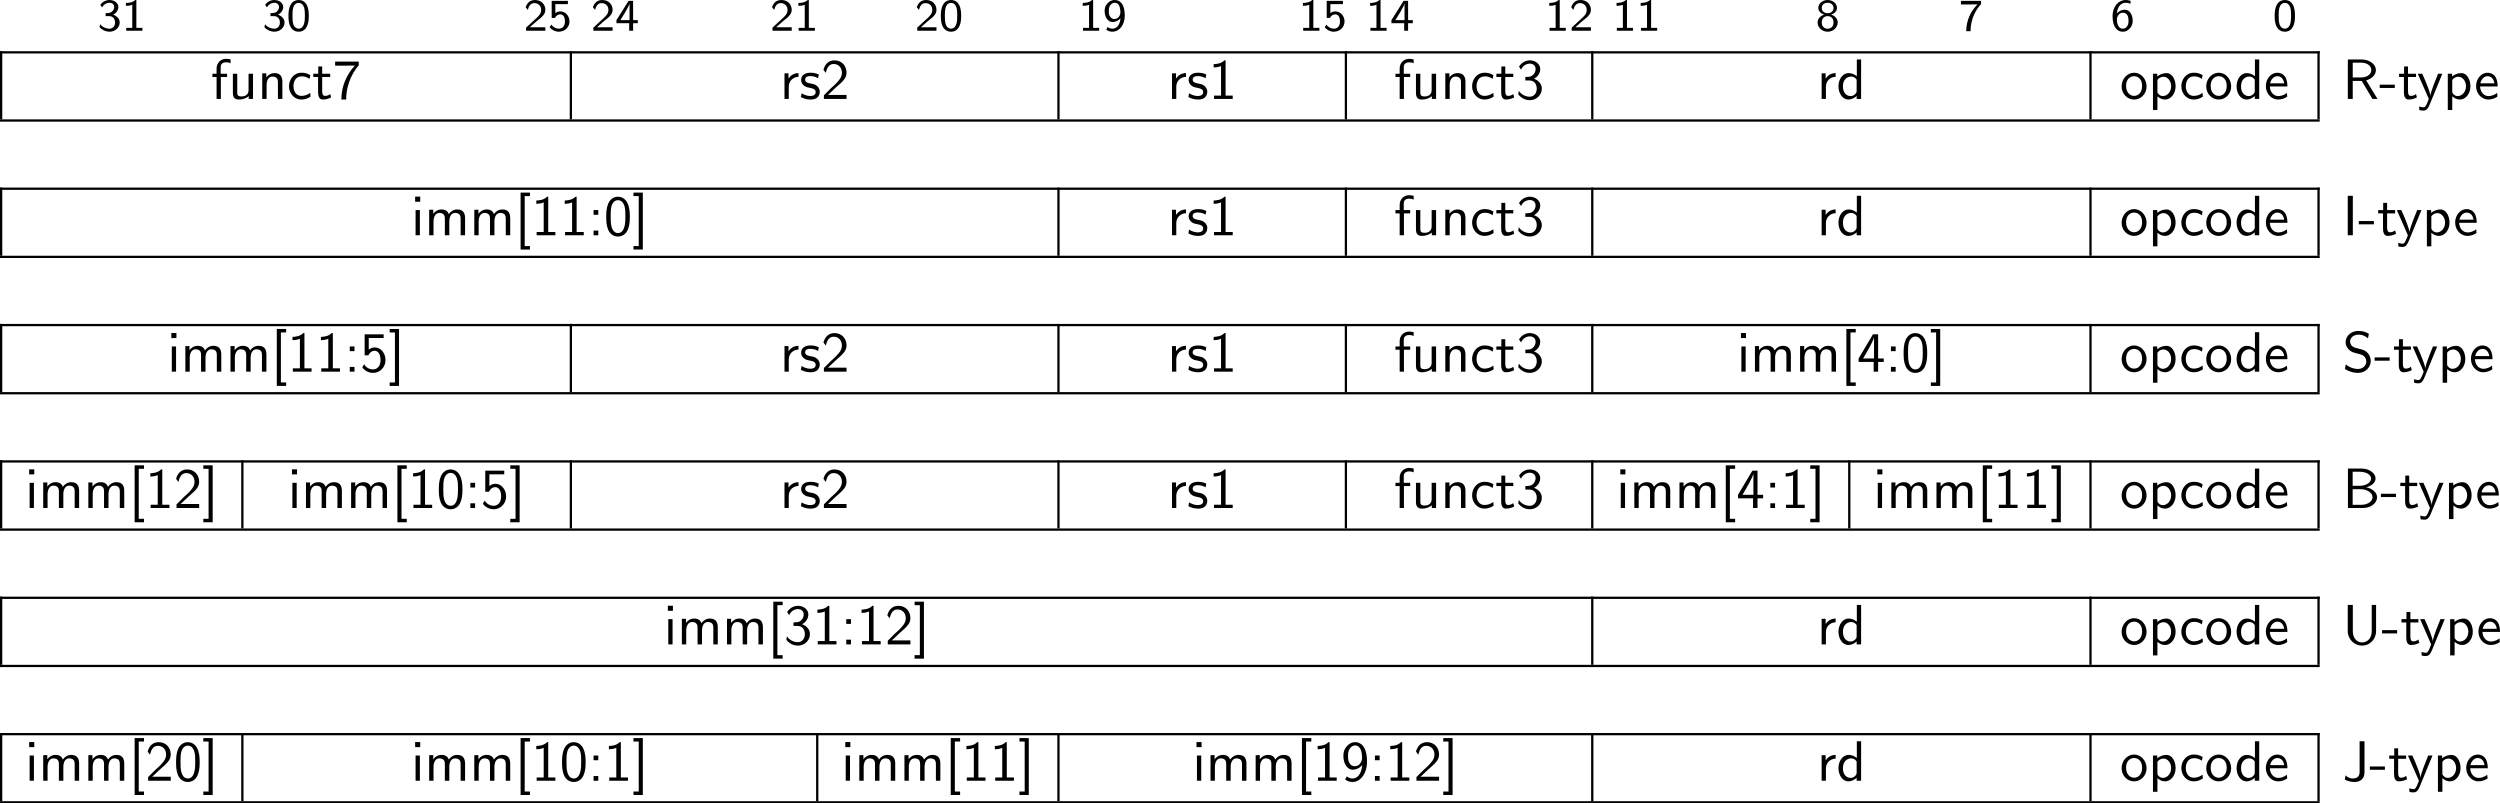 <?xml version="1.0" encoding="UTF-8" standalone="no"?>
<svg
   width="438.359pt"
   height="140.881pt"
   viewBox="0 0 438.359 140.881"
   version="1.2"
   id="svg915"
   sodipodi:docname="rv32_02_tmp.svg"
   xmlns:inkscape="http://www.inkscape.org/namespaces/inkscape"
   xmlns:sodipodi="http://sodipodi.sourceforge.net/DTD/sodipodi-0.dtd"
   xmlns:xlink="http://www.w3.org/1999/xlink"
   xmlns="http://www.w3.org/2000/svg"
   xmlns:svg="http://www.w3.org/2000/svg">
  <sodipodi:namedview
     id="namedview917"
     pagecolor="#ffffff"
     bordercolor="#000000"
     borderopacity="0.25"
     inkscape:showpageshadow="2"
     inkscape:pageopacity="0.0"
     inkscape:pagecheckerboard="0"
     inkscape:deskcolor="#d1d1d1"
     inkscape:document-units="pt" />
  <defs
     id="defs136">
    <g
       id="g134">
      <symbol
         overflow="visible"
         id="glyph0-0">
        <path
           style="stroke:none"
           d=""
           id="path2" />
      </symbol>
      <symbol
         overflow="visible"
         id="glyph0-1">
        <path
           style="stroke:none"
           d="m 0.797,-4.094 c 0.328,-0.625 0.906,-0.812 1.281,-0.812 0.469,0 0.828,0.281 0.828,0.734 0,0.422 -0.297,0.938 -0.891,1.047 -0.047,0 -0.078,0 -0.609,0.047 V -2.562 h 0.625 c 0.75,0 1.031,0.609 1.031,1.109 0,0.609 -0.375,1.094 -1,1.094 -0.562,0 -1.203,-0.266 -1.609,-0.781 L 0.344,-0.625 c 0.469,0.516 1.109,0.797 1.734,0.797 1.047,0 1.797,-0.781 1.797,-1.625 0,-0.656 -0.531,-1.172 -1.156,-1.359 0.609,-0.312 0.922,-0.844 0.922,-1.359 0,-0.688 -0.703,-1.219 -1.547,-1.219 -0.703,0 -1.281,0.359 -1.625,0.844 z m 0,0"
           id="path5" />
      </symbol>
      <symbol
         overflow="visible"
         id="glyph0-2">
        <path
           style="stroke:none"
           d="M 2.562,-5.391 H 2.375 c -0.516,0.469 -1.156,0.5 -1.641,0.516 v 0.516 C 1.047,-4.375 1.438,-4.391 1.844,-4.547 V -0.5 H 0.781 V 0 H 3.625 V -0.5 H 2.562 Z m 0,0"
           id="path8" />
      </symbol>
      <symbol
         overflow="visible"
         id="glyph0-3">
        <path
           style="stroke:none"
           d="m 3.891,-2.594 c 0,-0.375 0,-1.312 -0.375,-1.969 C 3.109,-5.281 2.5,-5.391 2.109,-5.391 c -0.359,0 -0.984,0.109 -1.375,0.797 -0.391,0.641 -0.406,1.5 -0.406,2 0,0.594 0.031,1.312 0.375,1.922 0.344,0.641 0.938,0.844 1.406,0.844 0.797,0 1.234,-0.469 1.469,-0.969 0.281,-0.562 0.312,-1.297 0.312,-1.797 z m -1.781,2.234 c -0.328,0 -0.719,-0.188 -0.922,-0.766 -0.156,-0.484 -0.156,-0.984 -0.156,-1.562 0,-0.734 0,-2.188 1.078,-2.188 1.094,0 1.094,1.453 1.094,2.188 0,0.516 0,1.125 -0.203,1.625 -0.219,0.578 -0.625,0.703 -0.891,0.703 z m 0,0"
           id="path11" />
      </symbol>
      <symbol
         overflow="visible"
         id="glyph0-4">
        <path
           style="stroke:none"
           d="m 2.25,-0.609 c -0.094,0 -0.188,0 -0.281,0 H 1.062 l 1.234,-1.094 C 2.438,-1.828 2.828,-2.125 2.984,-2.25 c 0.344,-0.312 0.812,-0.734 0.812,-1.422 0,-0.906 -0.672,-1.719 -1.812,-1.719 -0.844,0 -1.359,0.453 -1.641,1.266 l 0.375,0.469 c 0.188,-0.672 0.469,-1.188 1.156,-1.188 0.672,0 1.188,0.469 1.188,1.188 0,0.656 -0.391,1.031 -0.875,1.484 -0.156,0.156 -0.578,0.516 -0.75,0.688 C 1.203,-1.281 0.656,-0.75 0.422,-0.547 V 0 h 3.375 v -0.609 z m 0,0"
           id="path14" />
      </symbol>
      <symbol
         overflow="visible"
         id="glyph0-5">
        <path
           style="stroke:none"
           d="m 1.312,-4.672 h 2.203 v -0.562 H 0.672 V -2.25 H 1.25 C 1.438,-2.672 1.812,-2.875 2.172,-2.875 2.5,-2.875 3,-2.641 3,-1.641 c 0,1.047 -0.672,1.281 -1.078,1.281 -0.516,0 -1.031,-0.281 -1.297,-0.734 l -0.312,0.484 c 0.391,0.484 0.984,0.781 1.609,0.781 1.062,0 1.875,-0.812 1.875,-1.797 0,-0.984 -0.734,-1.766 -1.609,-1.766 -0.344,0 -0.641,0.109 -0.875,0.312 z m 0,0"
           id="path17" />
      </symbol>
      <symbol
         overflow="visible"
         id="glyph0-6">
        <path
           style="stroke:none"
           d="m 3.156,-1.328 h 0.828 v -0.531 H 3.156 v -3.375 H 2.359 l -2.125,3.375 v 0.531 H 2.469 V 0 h 0.688 z m -2.234,-0.531 c 0.234,-0.375 1.609,-2.5 1.609,-2.984 v 2.984 z m 0,0"
           id="path20" />
      </symbol>
      <symbol
         overflow="visible"
         id="glyph0-7">
        <path
           style="stroke:none"
           d="m 0.609,-0.203 c 0.391,0.297 0.75,0.375 1.125,0.375 1.125,0 2.141,-1.125 2.141,-2.844 0,-2.172 -0.969,-2.719 -1.734,-2.719 -0.703,0 -1.031,0.328 -1.266,0.562 -0.516,0.516 -0.531,1.062 -0.531,1.375 0,1.031 0.562,1.922 1.344,1.922 0.906,0 1.391,-0.609 1.438,-0.656 -0.109,1.266 -0.734,1.828 -1.391,1.828 -0.406,0 -0.672,-0.156 -0.844,-0.297 z m 2.484,-3.25 c 0.016,0.047 0.016,0.125 0.016,0.172 0,0.594 -0.359,1.219 -1.047,1.219 -0.312,0 -0.547,-0.094 -0.75,-0.422 -0.219,-0.297 -0.234,-0.609 -0.234,-0.969 0,-0.312 0,-0.672 0.25,-1.016 0.172,-0.234 0.406,-0.438 0.812,-0.438 0.766,0 0.938,0.938 0.953,1.453 z m 0,0"
           id="path23" />
      </symbol>
      <symbol
         overflow="visible"
         id="glyph0-8">
        <path
           style="stroke:none"
           d="M 2.719,-2.828 C 3.25,-2.984 3.75,-3.406 3.75,-4 3.75,-4.719 3.062,-5.391 2.109,-5.391 1.156,-5.391 0.469,-4.719 0.469,-4 c 0,0.594 0.516,1.016 1.031,1.172 -0.703,0.219 -1.156,0.766 -1.156,1.375 0,0.859 0.766,1.625 1.766,1.625 1,0 1.766,-0.766 1.766,-1.625 0,-0.609 -0.453,-1.156 -1.156,-1.375 z m -0.609,-0.25 c -0.562,0 -1.031,-0.328 -1.031,-0.922 0,-0.5 0.359,-0.906 1.031,-0.906 0.656,0 1.031,0.406 1.031,0.906 0,0.578 -0.453,0.922 -1.031,0.922 z m 0,2.719 c -0.547,0 -1.031,-0.344 -1.031,-1.094 0,-0.719 0.453,-1.109 1.031,-1.109 0.578,0 1.031,0.391 1.031,1.109 0,0.75 -0.484,1.094 -1.031,1.094 z m 0,0"
           id="path26" />
      </symbol>
      <symbol
         overflow="visible"
         id="glyph0-9">
        <path
           style="stroke:none"
           d="M 1.969,-4.609 C 2.062,-4.609 2.156,-4.625 2.25,-4.625 H 3.266 C 2.047,-3.438 1.281,-1.766 1.281,0.078 h 0.75 c 0,-2.328 1.125,-4 1.844,-4.75 v -0.562 H 0.344 v 0.625 z m 0,0"
           id="path29" />
      </symbol>
      <symbol
         overflow="visible"
         id="glyph0-10">
        <path
           style="stroke:none"
           d="m 3.5,-5.234 c -0.438,-0.156 -0.734,-0.156 -0.891,-0.156 -1.203,0 -2.266,1.141 -2.266,2.812 0,2.156 0.984,2.75 1.781,2.75 0.641,0 0.984,-0.312 1.234,-0.562 C 3.859,-0.938 3.875,-1.5 3.875,-1.781 c 0,-1.047 -0.562,-1.906 -1.344,-1.906 -0.781,0 -1.203,0.406 -1.438,0.641 0.109,-1.094 0.672,-1.859 1.531,-1.859 0.156,0 0.469,0.016 0.875,0.172 z M 1.109,-1.75 c 0,-0.047 0,-0.172 0,-0.203 0,-0.547 0.344,-1.203 1.062,-1.203 0.969,0 0.969,1.109 0.969,1.375 0,0.312 0,0.641 -0.219,0.969 C 2.734,-0.516 2.5,-0.359 2.125,-0.359 1.281,-0.359 1.141,-1.406 1.109,-1.75 Z m 0,0"
           id="path32" />
      </symbol>
      <symbol
         overflow="visible"
         id="glyph1-0">
        <path
           style="stroke:none"
           d=""
           id="path35" />
      </symbol>
      <symbol
         overflow="visible"
         id="glyph1-1">
        <path
           style="stroke:none"
           d="m 1.75,-3.844 h 1.094 v -0.578 h -1.125 v -1.188 c 0,-0.734 0.672,-0.812 0.938,-0.812 0.188,0 0.469,0.016 0.797,0.172 V -6.922 C 3.344,-6.953 3.031,-7.031 2.656,-7.031 1.719,-7.031 1,-6.312 1,-5.328 v 0.906 H 0.266 V -3.844 H 1 V 0 h 0.75 z m 0,0"
           id="path38" />
      </symbol>
      <symbol
         overflow="visible"
         id="glyph1-2">
        <path
           style="stroke:none"
           d="M 4.344,-4.422 H 3.562 v 2.891 c 0,0.75 -0.562,1.094 -1.203,1.094 -0.703,0 -0.781,-0.266 -0.781,-0.688 V -4.422 H 0.812 v 3.328 c 0,0.719 0.219,1.203 1.047,1.203 0.531,0 1.234,-0.156 1.734,-0.594 V 0 h 0.75 z m 0,0"
           id="path41" />
      </symbol>
      <symbol
         overflow="visible"
         id="glyph1-3">
        <path
           style="stroke:none"
           d="m 4.344,-2.969 c 0,-0.656 -0.156,-1.562 -1.375,-1.562 -0.891,0 -1.391,0.672 -1.438,0.75 V -4.484 H 0.812 V 0 h 0.766 v -2.438 c 0,-0.656 0.25,-1.484 1.016,-1.484 0.953,0 0.969,0.703 0.969,1.016 V 0 h 0.781 z m 0,0"
           id="path44" />
      </symbol>
      <symbol
         overflow="visible"
         id="glyph1-4">
        <path
           style="stroke:none"
           d="M 4.094,-4.172 C 3.5,-4.5 3.156,-4.594 2.547,-4.594 c -1.375,0 -2.188,1.203 -2.188,2.375 0,1.234 0.906,2.328 2.156,2.328 0.531,0 1.078,-0.141 1.625,-0.516 l -0.062,-0.656 c -0.516,0.391 -1.047,0.531 -1.562,0.531 -0.828,0 -1.375,-0.719 -1.375,-1.688 C 1.141,-3 1.5,-3.953 2.562,-3.953 c 0.516,0 0.859,0.078 1.406,0.438 z m 0,0"
           id="path47" />
      </symbol>
      <symbol
         overflow="visible"
         id="glyph1-5">
        <path
           style="stroke:none"
           d="M 1.75,-3.844 H 3.156 V -4.422 H 1.75 V -5.688 H 1.062 v 1.266 h -0.875 v 0.578 h 0.844 v 2.656 c 0,0.594 0.141,1.297 0.828,1.297 0.688,0 1.203,-0.25 1.453,-0.375 L 3.156,-0.859 C 2.891,-0.641 2.578,-0.531 2.25,-0.531 c -0.359,0 -0.5,-0.297 -0.5,-0.828 z m 0,0"
           id="path50" />
      </symbol>
      <symbol
         overflow="visible"
         id="glyph1-6">
        <path
           style="stroke:none"
           d="m 2.312,-5.828 c 0.125,0 0.234,-0.016 0.359,-0.016 H 3.875 c -1.469,1.625 -2.359,3.625 -2.359,5.953 h 0.844 c 0,-2.984 1.422,-5.125 2.203,-6 v -0.656 H 0.422 v 0.719 z m 0,0"
           id="path53" />
      </symbol>
      <symbol
         overflow="visible"
         id="glyph1-7">
        <path
           style="stroke:none"
           d="M 1.562,-2.141 C 1.562,-3.125 2.281,-3.844 3.266,-3.875 v -0.656 c -0.891,0 -1.438,0.5 -1.75,0.953 v -0.906 H 0.812 V 0 h 0.75 z m 0,0"
           id="path56" />
      </symbol>
      <symbol
         overflow="visible"
         id="glyph1-8">
        <path
           style="stroke:none"
           d="M 3.422,-4.281 C 2.906,-4.516 2.5,-4.594 1.984,-4.594 c -0.25,0 -1.656,0 -1.656,1.297 0,0.5 0.297,0.812 0.547,1 0.297,0.219 0.516,0.266 1.062,0.375 0.359,0.062 0.938,0.188 0.938,0.719 0,0.688 -0.781,0.688 -0.938,0.688 -0.797,0 -1.359,-0.375 -1.531,-0.484 l -0.125,0.672 c 0.312,0.156 0.859,0.438 1.672,0.438 0.188,0 0.734,0 1.156,-0.312 0.312,-0.25 0.484,-0.641 0.484,-1.078 0,-0.547 -0.375,-0.875 -0.391,-0.906 C 2.812,-2.547 2.547,-2.609 2.047,-2.688 1.5,-2.797 1.031,-2.906 1.031,-3.391 1.031,-4 1.75,-4 1.891,-4 c 0.312,0 0.844,0.031 1.406,0.375 z m 0,0"
           id="path59" />
      </symbol>
      <symbol
         overflow="visible"
         id="glyph1-9">
        <path
           style="stroke:none"
           d="M 1.734,-1.875 0.5,-0.641 V 0 h 3.969 v -0.703 h -1.812 c -0.109,0 -0.234,0 -0.359,0 H 1.219 c 0.312,-0.281 1.078,-1.016 1.391,-1.312 0.188,-0.172 0.688,-0.594 0.875,-0.781 0.453,-0.438 0.984,-0.969 0.984,-1.812 0,-1.156 -0.797,-2.156 -2.109,-2.156 -1.141,0 -1.703,0.781 -1.938,1.641 0.109,0.172 0.172,0.234 0.188,0.266 0.016,0.016 0.125,0.141 0.219,0.281 C 1.031,-5.344 1.312,-6.125 2.219,-6.125 c 0.938,0 1.438,0.75 1.438,1.531 0,0.844 -0.562,1.406 -1.156,2.016 z m 0,0"
           id="path62" />
      </symbol>
      <symbol
         overflow="visible"
         id="glyph1-10">
        <path
           style="stroke:none"
           d="M 2.984,-6.766 H 2.781 C 2.188,-6.156 1.359,-6.125 0.891,-6.094 v 0.578 C 1.219,-5.531 1.688,-5.547 2.188,-5.766 v 5.188 H 0.953 V 0 h 3.281 v -0.578 h -1.25 z m 0,0"
           id="path65" />
      </symbol>
      <symbol
         overflow="visible"
         id="glyph1-11">
        <path
           style="stroke:none"
           d="m 0.922,-5.125 c 0.281,-0.703 0.938,-1.062 1.547,-1.062 0.516,0 1,0.312 1,0.938 0,0.609 -0.406,1.203 -1.016,1.344 -0.062,0.016 -0.078,0.016 -0.781,0.062 v 0.609 H 2.375 c 1.078,0 1.297,0.938 1.297,1.438 0,0.766 -0.469,1.406 -1.234,1.406 -0.688,0 -1.469,-0.344 -1.906,-1.031 L 0.422,-0.812 C 1.141,0.125 2.062,0.219 2.469,0.219 c 1.203,0 2.094,-0.969 2.094,-2.016 0,-0.906 -0.703,-1.516 -1.375,-1.734 0.75,-0.406 1.094,-1.078 1.094,-1.719 0,-0.844 -0.828,-1.516 -1.812,-1.516 -0.766,0 -1.484,0.406 -1.906,1.109 z m 0,0"
           id="path68" />
      </symbol>
      <symbol
         overflow="visible"
         id="glyph1-12">
        <path
           style="stroke:none"
           d="m 4.328,-6.922 h -0.75 v 2.938 C 3.047,-4.422 2.5,-4.531 2.125,-4.531 c -0.984,0 -1.766,1.031 -1.766,2.312 0,1.312 0.766,2.328 1.719,2.328 0.328,0 0.906,-0.094 1.469,-0.625 V 0 h 0.781 z m -0.781,5.531 C 3.547,-1.25 3.531,-1.062 3.219,-0.781 2.984,-0.578 2.734,-0.5 2.484,-0.5 c -0.625,0 -1.344,-0.469 -1.344,-1.703 0,-1.312 0.859,-1.719 1.438,-1.719 0.453,0 0.75,0.219 0.969,0.547 z m 0,0"
           id="path71" />
      </symbol>
      <symbol
         overflow="visible"
         id="glyph1-13">
        <path
           style="stroke:none"
           d="m 4.672,-2.188 c 0,-1.344 -1,-2.406 -2.172,-2.406 -1.234,0 -2.203,1.094 -2.203,2.406 0,1.312 1.016,2.297 2.188,2.297 1.188,0 2.188,-1 2.188,-2.297 z m -2.188,1.656 c -0.688,0 -1.406,-0.562 -1.406,-1.766 0,-1.203 0.75,-1.688 1.406,-1.688 0.703,0 1.406,0.516 1.406,1.688 0,1.188 -0.672,1.766 -1.406,1.766 z m 0,0"
           id="path74" />
      </symbol>
      <symbol
         overflow="visible"
         id="glyph1-14">
        <path
           style="stroke:none"
           d="m 1.594,-0.453 c 0.312,0.281 0.75,0.562 1.344,0.562 0.969,0 1.844,-0.984 1.844,-2.328 0,-1.203 -0.625,-2.312 -1.578,-2.312 -0.594,0 -1.172,0.203 -1.641,0.594 v -0.484 h -0.75 V 1.938 h 0.781 z m 0,-2.859 c 0.234,-0.359 0.625,-0.578 1.062,-0.578 0.75,0 1.344,0.75 1.344,1.672 C 4,-1.203 3.297,-0.5 2.547,-0.5 2.156,-0.5 1.891,-0.703 1.688,-0.969 1.594,-1.109 1.594,-1.141 1.594,-1.312 Z m 0,0"
           id="path77" />
      </symbol>
      <symbol
         overflow="visible"
         id="glyph1-15">
        <path
           style="stroke:none"
           d="M 4.125,-2.188 C 4.125,-2.516 4.109,-3.266 3.734,-3.875 3.312,-4.484 2.719,-4.594 2.359,-4.594 1.25,-4.594 0.344,-3.531 0.344,-2.25 c 0,1.312 0.969,2.359 2.156,2.359 0.625,0 1.203,-0.234 1.594,-0.516 L 4.031,-1.062 C 3.406,-0.531 2.734,-0.5 2.516,-0.5 1.719,-0.5 1.078,-1.203 1.047,-2.188 Z M 1.094,-2.734 c 0.156,-0.75 0.688,-1.25 1.266,-1.25 0.516,0 1.062,0.328 1.203,1.25 z m 0,0"
           id="path80" />
      </symbol>
      <symbol
         overflow="visible"
         id="glyph1-16">
        <path
           style="stroke:none"
           d="M 4.172,-3.25 C 5.203,-3.547 5.875,-4.25 5.875,-5.062 5.875,-6.047 4.781,-6.922 3.359,-6.922 H 0.953 V 0 H 1.812 V -3.156 H 3.391 L 5.266,0 H 6.156 Z M 1.812,-3.766 v -2.594 H 3.25 c 1.156,0 1.812,0.594 1.812,1.297 0,0.703 -0.641,1.297 -1.812,1.297 z m 0,0"
           id="path83" />
      </symbol>
      <symbol
         overflow="visible"
         id="glyph1-17">
        <path
           style="stroke:none"
           d="M 2.75,-1.922 V -2.5 H 0.109 v 0.578 z m 0,0"
           id="path86" />
      </symbol>
      <symbol
         overflow="visible"
         id="glyph1-18">
        <path
           style="stroke:none"
           d="m 4.453,-4.422 h -0.75 C 2.406,-1.25 2.375,-0.797 2.375,-0.562 H 2.359 C 2.297,-1.234 1.5,-3.094 1.469,-3.188 L 0.922,-4.422 H 0.141 L 2.078,0 C 1.953,0.312 1.75,0.812 1.719,0.891 1.453,1.469 1.281,1.469 1.141,1.469 0.984,1.469 0.672,1.438 0.375,1.312 l 0.047,0.656 c 0.219,0.047 0.5,0.078 0.719,0.078 0.359,0 0.719,-0.125 1.125,-1.141 z m 0,0"
           id="path89" />
      </symbol>
      <symbol
         overflow="visible"
         id="glyph1-19">
        <path
           style="stroke:none"
           d="M 1.625,-6.781 H 0.734 v 0.891 H 1.625 Z m -0.062,2.359 h -0.75 V 0 h 0.75 z m 0,0"
           id="path92" />
      </symbol>
      <symbol
         overflow="visible"
         id="glyph1-20">
        <path
           style="stroke:none"
           d="m 7.109,-2.969 c 0,-0.672 -0.156,-1.562 -1.375,-1.562 -0.594,0 -1.109,0.281 -1.484,0.812 -0.25,-0.75 -0.953,-0.812 -1.266,-0.812 -0.719,0 -1.188,0.406 -1.453,0.766 v -0.719 H 0.812 V 0 h 0.766 v -2.438 c 0,-0.688 0.281,-1.484 1.016,-1.484 0.922,0 0.969,0.641 0.969,1.016 V 0 h 0.781 v -2.438 c 0,-0.688 0.266,-1.484 1.016,-1.484 0.922,0 0.969,0.641 0.969,1.016 V 0 h 0.781 z m 0,0"
           id="path95" />
      </symbol>
      <symbol
         overflow="visible"
         id="glyph1-21">
        <path
           style="stroke:none"
           d="M 2.656,2.5 V 1.891 H 1.734 V -6.875 H 2.656 V -7.484 H 1.016 V 2.5 Z m 0,0"
           id="path98" />
      </symbol>
      <symbol
         overflow="visible"
         id="glyph1-22">
        <path
           style="stroke:none"
           d="M 1.797,-4.422 H 0.969 V -3.594 H 1.797 Z M 0.969,-0.828 V 0 h 0.828 v -0.828 z m 0,0"
           id="path101" />
      </symbol>
      <symbol
         overflow="visible"
         id="glyph1-23">
        <path
           style="stroke:none"
           d="m 4.562,-3.25 c 0,-0.781 -0.047,-1.719 -0.469,-2.516 -0.406,-0.75 -1.094,-1 -1.594,-1 -0.594,0 -1.297,0.281 -1.703,1.156 -0.328,0.734 -0.375,1.562 -0.375,2.359 0,0.781 0.031,1.516 0.328,2.25 0.406,0.953 1.156,1.219 1.734,1.219 0.719,0 1.359,-0.406 1.672,-1.094 C 4.453,-1.531 4.562,-2.188 4.562,-3.25 Z M 2.5,-0.391 c -0.531,0 -0.938,-0.375 -1.141,-1.094 -0.156,-0.562 -0.156,-1.109 -0.156,-1.891 0,-0.625 0,-1.219 0.156,-1.766 0.062,-0.188 0.312,-1.016 1.125,-1.016 0.781,0 1.031,0.766 1.109,0.938 0.188,0.562 0.188,1.234 0.188,1.844 0,0.656 0,1.297 -0.188,1.922 -0.25,0.906 -0.781,1.062 -1.094,1.062 z m 0,0"
           id="path104" />
      </symbol>
      <symbol
         overflow="visible"
         id="glyph1-24">
        <path
           style="stroke:none"
           d="M 1.859,-7.484 H 0.219 V -6.875 H 1.141 V 1.891 H 0.219 V 2.5 h 1.641 z m 0,0"
           id="path107" />
      </symbol>
      <symbol
         overflow="visible"
         id="glyph1-25">
        <path
           style="stroke:none"
           d="M 1.828,-6.922 H 0.938 V 0 h 0.891 z m 0,0"
           id="path110" />
      </symbol>
      <symbol
         overflow="visible"
         id="glyph1-26">
        <path
           style="stroke:none"
           d="M 1.531,-5.906 H 4.141 V -6.547 H 0.812 v 3.688 H 1.469 C 1.641,-3.266 2,-3.656 2.578,-3.656 c 0.469,0 1.016,0.422 1.016,1.609 0,1.656 -1.219,1.656 -1.312,1.656 C 1.609,-0.391 1,-0.781 0.719,-1.312 L 0.391,-0.75 c 0.406,0.562 1.094,0.969 1.906,0.969 1.188,0 2.172,-0.984 2.172,-2.25 0,-1.234 -0.844,-2.219 -1.875,-2.219 -0.406,0 -0.781,0.141 -1.062,0.406 z m 0,0"
           id="path113" />
      </symbol>
      <symbol
         overflow="visible"
         id="glyph1-27">
        <path
           style="stroke:none"
           d="M 3.703,-1.703 H 4.688 V -2.312 H 3.703 V -6.547 H 2.797 L 0.281,-2.312 v 0.609 H 2.922 V 0 h 0.781 z M 1.062,-2.312 c 0.516,-0.859 1.922,-3.219 1.922,-3.781 v 3.781 z m 0,0"
           id="path116" />
      </symbol>
      <symbol
         overflow="visible"
         id="glyph1-28">
        <path
           style="stroke:none"
           d="m 4.641,-6.641 c -0.547,-0.328 -1.109,-0.5 -1.828,-0.5 -1.391,0 -2.25,0.984 -2.25,1.969 0,0.422 0.141,0.844 0.531,1.266 0.422,0.453 0.859,0.562 1.453,0.703 0.844,0.219 0.938,0.25 1.219,0.484 0.203,0.172 0.422,0.5 0.422,0.938 0,0.656 -0.547,1.312 -1.453,1.312 -0.406,0 -1.312,-0.094 -2.141,-0.812 l -0.156,0.812 c 0.875,0.547 1.672,0.688 2.297,0.688 1.328,0 2.234,-1 2.234,-2.109 0,-0.641 -0.297,-1.125 -0.516,-1.359 C 3.984,-3.75 3.656,-3.844 2.734,-4.062 2.156,-4.203 2,-4.25 1.688,-4.5 1.625,-4.562 1.344,-4.859 1.344,-5.297 c 0,-0.578 0.547,-1.188 1.453,-1.188 0.844,0 1.312,0.328 1.688,0.641 z m 0,0"
           id="path119" />
      </symbol>
      <symbol
         overflow="visible"
         id="glyph1-29">
        <path
           style="stroke:none"
           d="M 0.969,-6.922 V 0 h 2.625 c 1.438,0 2.484,-0.891 2.484,-1.875 0,-0.859 -0.859,-1.578 -1.922,-1.75 0.906,-0.219 1.656,-0.797 1.656,-1.562 0,-0.906 -1.062,-1.734 -2.484,-1.734 z m 0.828,3.031 v -2.469 h 1.25 c 1.109,0 1.984,0.531 1.984,1.188 0,0.594 -0.703,1.281 -2.078,1.281 z m 0,3.328 v -2.734 h 1.438 c 1.062,0 2.047,0.609 2.047,1.406 0,0.75 -0.891,1.328 -1.969,1.328 z m 0,0"
           id="path122" />
      </symbol>
      <symbol
         overflow="visible"
         id="glyph1-30">
        <path
           style="stroke:none"
           d="M 5.906,-6.922 H 5.141 V -2.312 c 0,1.312 -0.844,1.969 -1.688,1.969 -0.812,0 -1.625,-0.625 -1.625,-1.969 V -6.922 H 0.938 v 4.594 c 0,1.453 1.172,2.547 2.516,2.547 1.328,0 2.453,-1.094 2.453,-2.547 z m 0,0"
           id="path125" />
      </symbol>
      <symbol
         overflow="visible"
         id="glyph1-31">
        <path
           style="stroke:none"
           d="m 0.719,-0.234 c 0.344,0.25 0.703,0.453 1.328,0.453 1.297,0 2.516,-1.391 2.516,-3.562 0,-2.781 -1.188,-3.422 -2.047,-3.422 -0.688,0 -1.094,0.312 -1.453,0.672 -0.625,0.688 -0.641,1.344 -0.641,1.766 0,1.281 0.656,2.391 1.609,2.391 0.625,0 1.266,-0.281 1.688,-0.828 -0.109,1.609 -0.875,2.375 -1.672,2.375 -0.328,0 -0.656,-0.078 -1.016,-0.375 z M 3.688,-4.344 c 0.016,0.078 0.016,0.172 0.016,0.25 0,0.812 -0.5,1.547 -1.281,1.547 -0.469,0 -0.75,-0.219 -0.953,-0.594 -0.219,-0.391 -0.234,-0.75 -0.234,-1.188 0,-0.438 0.016,-0.844 0.297,-1.281 C 1.719,-5.906 2,-6.188 2.516,-6.188 c 0.984,0 1.156,1.359 1.172,1.844 z m 0,0"
           id="path128" />
      </symbol>
      <symbol
         overflow="visible"
         id="glyph1-32">
        <path
           style="stroke:none"
           d="M 3.875,-6.922 H 3.016 v 5.406 c 0,0.172 0,1.125 -1.188,1.125 -0.406,0 -0.938,-0.172 -1.266,-0.562 l -0.141,0.75 C 0.656,-0.078 1.281,0.219 2.125,0.219 c 1.031,0 1.75,-0.578 1.75,-1.703 z m 0,0"
           id="path131" />
      </symbol>
    </g>
  </defs>
  <g
     id="surface1"
     transform="translate(-84.676,-323.001)">
    <g
       style="fill:#000000;fill-opacity:1"
       id="g142">
      <use
         xlink:href="#glyph0-1"
         x="101.79"
         y="328.392"
         id="use138" />
      <use
         xlink:href="#glyph0-2"
         x="106.025"
         y="328.392"
         id="use140" />
    </g>
    <g
       style="fill:#000000;fill-opacity:1"
       id="g148">
      <use
         xlink:href="#glyph0-1"
         x="130.694"
         y="328.392"
         id="use144" />
      <use
         xlink:href="#glyph0-3"
         x="134.929"
         y="328.392"
         id="use146" />
    </g>
    <g
       style="fill:#000000;fill-opacity:1"
       id="g154">
      <use
         xlink:href="#glyph0-4"
         x="176.503"
         y="328.392"
         id="use150" />
      <use
         xlink:href="#glyph0-5"
         x="180.738"
         y="328.392"
         id="use152" />
    </g>
    <g
       style="fill:#000000;fill-opacity:1"
       id="g160">
      <use
         xlink:href="#glyph0-4"
         x="188.296"
         y="328.392"
         id="use156" />
      <use
         xlink:href="#glyph0-6"
         x="192.53"
         y="328.392"
         id="use158" />
    </g>
    <g
       style="fill:#000000;fill-opacity:1"
       id="g166">
      <use
         xlink:href="#glyph0-4"
         x="219.703"
         y="328.392"
         id="use162" />
      <use
         xlink:href="#glyph0-2"
         x="223.937"
         y="328.392"
         id="use164" />
    </g>
    <g
       style="fill:#000000;fill-opacity:1"
       id="g172">
      <use
         xlink:href="#glyph0-4"
         x="245.084"
         y="328.392"
         id="use168" />
      <use
         xlink:href="#glyph0-3"
         x="249.319"
         y="328.392"
         id="use170" />
    </g>
    <g
       style="fill:#000000;fill-opacity:1"
       id="g178">
      <use
         xlink:href="#glyph0-2"
         x="273.79"
         y="328.392"
         id="use174" />
      <use
         xlink:href="#glyph0-7"
         x="278.024"
         y="328.392"
         id="use176" />
    </g>
    <g
       style="fill:#000000;fill-opacity:1"
       id="g184">
      <use
         xlink:href="#glyph0-2"
         x="312.401"
         y="328.392"
         id="use180" />
      <use
         xlink:href="#glyph0-5"
         x="316.636"
         y="328.392"
         id="use182" />
    </g>
    <g
       style="fill:#000000;fill-opacity:1"
       id="g190">
      <use
         xlink:href="#glyph0-2"
         x="324.186"
         y="328.392"
         id="use186" />
      <use
         xlink:href="#glyph0-6"
         x="328.421"
         y="328.392"
         id="use188" />
    </g>
    <g
       style="fill:#000000;fill-opacity:1"
       id="g196">
      <use
         xlink:href="#glyph0-2"
         x="355.601"
         y="328.392"
         id="use192" />
      <use
         xlink:href="#glyph0-4"
         x="359.836"
         y="328.392"
         id="use194" />
    </g>
    <g
       style="fill:#000000;fill-opacity:1"
       id="g202">
      <use
         xlink:href="#glyph0-2"
         x="367.394"
         y="328.392"
         id="use198" />
      <use
         xlink:href="#glyph0-2"
         x="371.628"
         y="328.392"
         id="use200" />
    </g>
    <g
       style="fill:#000000;fill-opacity:1"
       id="g206">
      <use
         xlink:href="#glyph0-8"
         x="403.033"
         y="328.392"
         id="use204" />
    </g>
    <g
       style="fill:#000000;fill-opacity:1"
       id="g210">
      <use
         xlink:href="#glyph0-9"
         x="428.165"
         y="328.392"
         id="use208" />
    </g>
    <g
       style="fill:#000000;fill-opacity:1"
       id="g214">
      <use
         xlink:href="#glyph0-10"
         x="454.755"
         y="328.392"
         id="use212" />
    </g>
    <g
       style="fill:#000000;fill-opacity:1"
       id="g218">
      <use
         xlink:href="#glyph0-3"
         x="483.195"
         y="328.392"
         id="use216" />
    </g>
    <path
       style="fill:none;stroke:#000000;stroke-width:0.398;stroke-linecap:butt;stroke-linejoin:miter;stroke-miterlimit:10;stroke-opacity:1"
       d="M -0.001,-0.002 H 406.741"
       transform="matrix(1,0,0,-1,84.677,332.178)"
       id="path220" />
    <path
       style="fill:none;stroke:#000000;stroke-width:0.398;stroke-linecap:butt;stroke-linejoin:miter;stroke-miterlimit:10;stroke-opacity:1"
       d="M -0.001,4.0625e-4 V 11.954"
       transform="matrix(1,0,0,-1,84.876,343.934)"
       id="path222" />
    <g
       style="fill:#000000;fill-opacity:1"
       id="g236">
      <use
         xlink:href="#glyph1-1"
         x="121.652"
         y="340.347"
         id="use224" />
      <use
         xlink:href="#glyph1-2"
         x="124.697"
         y="340.347"
         id="use226" />
      <use
         xlink:href="#glyph1-3"
         x="129.844"
         y="340.347"
         id="use228" />
      <use
         xlink:href="#glyph1-4"
         x="134.992"
         y="340.347"
         id="use230" />
      <use
         xlink:href="#glyph1-5"
         x="139.419"
         y="340.347"
         id="use232" />
      <use
         xlink:href="#glyph1-6"
         x="143.017"
         y="340.347"
         id="use234" />
    </g>
    <path
       style="fill:none;stroke:#000000;stroke-width:0.398;stroke-linecap:butt;stroke-linejoin:miter;stroke-miterlimit:10;stroke-opacity:1"
       d="M 4.375e-4,4.0625e-4 V 11.954"
       transform="matrix(1,0,0,-1,184.773,343.934)"
       id="path238" />
    <g
       style="fill:#000000;fill-opacity:1"
       id="g246">
      <use
         xlink:href="#glyph1-7"
         x="221.42"
         y="340.347"
         id="use240" />
      <use
         xlink:href="#glyph1-8"
         x="224.824"
         y="340.347"
         id="use242" />
      <use
         xlink:href="#glyph1-9"
         x="228.643"
         y="340.347"
         id="use244" />
    </g>
    <path
       style="fill:none;stroke:#000000;stroke-width:0.398;stroke-linecap:butt;stroke-linejoin:miter;stroke-miterlimit:10;stroke-opacity:1"
       d="M -4.6875e-4,4.0625e-4 V 11.954"
       transform="matrix(1,0,0,-1,270.27,343.934)"
       id="path248" />
    <g
       style="fill:#000000;fill-opacity:1"
       id="g256">
      <use
         xlink:href="#glyph1-7"
         x="289.368"
         y="340.347"
         id="use250" />
      <use
         xlink:href="#glyph1-8"
         x="292.772"
         y="340.347"
         id="use252" />
      <use
         xlink:href="#glyph1-10"
         x="296.591"
         y="340.347"
         id="use254" />
    </g>
    <path
       style="fill:none;stroke:#000000;stroke-width:0.398;stroke-linecap:butt;stroke-linejoin:miter;stroke-miterlimit:10;stroke-opacity:1"
       d="M 0.002,4.0625e-4 V 11.954"
       transform="matrix(1,0,0,-1,320.67,343.934)"
       id="path258" />
    <g
       style="fill:#000000;fill-opacity:1"
       id="g272">
      <use
         xlink:href="#glyph1-1"
         x="329.098"
         y="340.347"
         id="use260" />
      <use
         xlink:href="#glyph1-2"
         x="332.143"
         y="340.347"
         id="use262" />
      <use
         xlink:href="#glyph1-3"
         x="337.29"
         y="340.347"
         id="use264" />
      <use
         xlink:href="#glyph1-4"
         x="342.438"
         y="340.347"
         id="use266" />
      <use
         xlink:href="#glyph1-5"
         x="346.865"
         y="340.347"
         id="use268" />
      <use
         xlink:href="#glyph1-11"
         x="350.463"
         y="340.347"
         id="use270" />
    </g>
    <path
       style="fill:none;stroke:#000000;stroke-width:0.398;stroke-linecap:butt;stroke-linejoin:miter;stroke-miterlimit:10;stroke-opacity:1"
       d="M 9.375e-5,4.0625e-4 V 11.954"
       transform="matrix(1,0,0,-1,363.871,343.934)"
       id="path274" />
    <g
       style="fill:#000000;fill-opacity:1"
       id="g280">
      <use
         xlink:href="#glyph1-7"
         x="403.276"
         y="340.347"
         id="use276" />
      <use
         xlink:href="#glyph1-12"
         x="406.68"
         y="340.347"
         id="use278" />
    </g>
    <path
       style="fill:none;stroke:#000000;stroke-width:0.398;stroke-linecap:butt;stroke-linejoin:miter;stroke-miterlimit:10;stroke-opacity:1"
       d="M -0.002,4.0625e-4 V 11.954"
       transform="matrix(1,0,0,-1,451.232,343.934)"
       id="path282" />
    <g
       style="fill:#000000;fill-opacity:1"
       id="g288">
      <use
         xlink:href="#glyph1-13"
         x="456.391"
         y="340.347"
         id="use284" />
      <use
         xlink:href="#glyph1-14"
         x="461.372"
         y="340.347"
         id="use286" />
    </g>
    <g
       style="fill:#000000;fill-opacity:1"
       id="g294">
      <use
         xlink:href="#glyph1-4"
         x="466.799"
         y="340.347"
         id="use290" />
      <use
         xlink:href="#glyph1-13"
         x="471.226"
         y="340.347"
         id="use292" />
    </g>
    <g
       style="fill:#000000;fill-opacity:1"
       id="g300">
      <use
         xlink:href="#glyph1-12"
         x="476.487"
         y="340.347"
         id="use296" />
      <use
         xlink:href="#glyph1-15"
         x="481.634"
         y="340.347"
         id="use298" />
    </g>
    <path
       style="fill:none;stroke:#000000;stroke-width:0.398;stroke-linecap:butt;stroke-linejoin:miter;stroke-miterlimit:10;stroke-opacity:1"
       d="M 0.002,4.0625e-4 V 11.954"
       transform="matrix(1,0,0,-1,491.217,343.934)"
       id="path302" />
    <g
       style="fill:#000000;fill-opacity:1"
       id="g310">
      <use
         xlink:href="#glyph1-16"
         x="495.401"
         y="340.347"
         id="use304" />
      <use
         xlink:href="#glyph1-17"
         x="501.835"
         y="340.347"
         id="use306" />
      <use
         xlink:href="#glyph1-5"
         x="505.155"
         y="340.347"
         id="use308" />
    </g>
    <g
       style="fill:#000000;fill-opacity:1"
       id="g316">
      <use
         xlink:href="#glyph1-18"
         x="508.474"
         y="340.347"
         id="use312" />
      <use
         xlink:href="#glyph1-14"
         x="513.068"
         y="340.347"
         id="use314" />
    </g>
    <g
       style="fill:#000000;fill-opacity:1"
       id="g320">
      <use
         xlink:href="#glyph1-15"
         x="518.494"
         y="340.347"
         id="use318" />
    </g>
    <path
       style="fill:none;stroke:#000000;stroke-width:0.398;stroke-linecap:butt;stroke-linejoin:miter;stroke-miterlimit:10;stroke-opacity:1"
       d="M -0.001,1.875e-4 H 406.741"
       transform="matrix(1,0,0,-1,84.677,344.133)"
       id="path322" />
    <path
       style="fill:none;stroke:#000000;stroke-width:0.398;stroke-linecap:butt;stroke-linejoin:miter;stroke-miterlimit:10;stroke-opacity:1"
       d="M -0.001,-0.002 H 406.741"
       transform="matrix(1,0,0,-1,84.677,356.088)"
       id="path324" />
    <path
       style="fill:none;stroke:#000000;stroke-width:0.398;stroke-linecap:butt;stroke-linejoin:miter;stroke-miterlimit:10;stroke-opacity:1"
       d="M -0.001,2.5e-4 V 11.953"
       transform="matrix(1,0,0,-1,84.876,367.844)"
       id="path326" />
    <g
       style="fill:#000000;fill-opacity:1"
       id="g346">
      <use
         xlink:href="#glyph1-19"
         x="156.735"
         y="364.258"
         id="use328" />
      <use
         xlink:href="#glyph1-20"
         x="159.115"
         y="364.258"
         id="use330" />
      <use
         xlink:href="#glyph1-20"
         x="167.029"
         y="364.258"
         id="use332" />
      <use
         xlink:href="#glyph1-21"
         x="174.944"
         y="364.258"
         id="use334" />
      <use
         xlink:href="#glyph1-10"
         x="177.822"
         y="364.258"
         id="use336" />
      <use
         xlink:href="#glyph1-10"
         x="182.803"
         y="364.258"
         id="use338" />
      <use
         xlink:href="#glyph1-22"
         x="187.784"
         y="364.258"
         id="use340" />
      <use
         xlink:href="#glyph1-23"
         x="190.552"
         y="364.258"
         id="use342" />
      <use
         xlink:href="#glyph1-24"
         x="195.533"
         y="364.258"
         id="use344" />
    </g>
    <path
       style="fill:none;stroke:#000000;stroke-width:0.398;stroke-linecap:butt;stroke-linejoin:miter;stroke-miterlimit:10;stroke-opacity:1"
       d="M -4.6875e-4,2.5e-4 V 11.953"
       transform="matrix(1,0,0,-1,270.27,367.844)"
       id="path348" />
    <g
       style="fill:#000000;fill-opacity:1"
       id="g356">
      <use
         xlink:href="#glyph1-7"
         x="289.368"
         y="364.258"
         id="use350" />
      <use
         xlink:href="#glyph1-8"
         x="292.772"
         y="364.258"
         id="use352" />
      <use
         xlink:href="#glyph1-10"
         x="296.591"
         y="364.258"
         id="use354" />
    </g>
    <path
       style="fill:none;stroke:#000000;stroke-width:0.398;stroke-linecap:butt;stroke-linejoin:miter;stroke-miterlimit:10;stroke-opacity:1"
       d="M 0.002,2.5e-4 V 11.953"
       transform="matrix(1,0,0,-1,320.67,367.844)"
       id="path358" />
    <g
       style="fill:#000000;fill-opacity:1"
       id="g372">
      <use
         xlink:href="#glyph1-1"
         x="329.098"
         y="364.258"
         id="use360" />
      <use
         xlink:href="#glyph1-2"
         x="332.143"
         y="364.258"
         id="use362" />
      <use
         xlink:href="#glyph1-3"
         x="337.29"
         y="364.258"
         id="use364" />
      <use
         xlink:href="#glyph1-4"
         x="342.438"
         y="364.258"
         id="use366" />
      <use
         xlink:href="#glyph1-5"
         x="346.865"
         y="364.258"
         id="use368" />
      <use
         xlink:href="#glyph1-11"
         x="350.463"
         y="364.258"
         id="use370" />
    </g>
    <path
       style="fill:none;stroke:#000000;stroke-width:0.398;stroke-linecap:butt;stroke-linejoin:miter;stroke-miterlimit:10;stroke-opacity:1"
       d="M 9.375e-5,2.5e-4 V 11.953"
       transform="matrix(1,0,0,-1,363.871,367.844)"
       id="path374" />
    <g
       style="fill:#000000;fill-opacity:1"
       id="g380">
      <use
         xlink:href="#glyph1-7"
         x="403.276"
         y="364.258"
         id="use376" />
      <use
         xlink:href="#glyph1-12"
         x="406.68"
         y="364.258"
         id="use378" />
    </g>
    <path
       style="fill:none;stroke:#000000;stroke-width:0.398;stroke-linecap:butt;stroke-linejoin:miter;stroke-miterlimit:10;stroke-opacity:1"
       d="M -0.002,2.5e-4 V 11.953"
       transform="matrix(1,0,0,-1,451.232,367.844)"
       id="path382" />
    <g
       style="fill:#000000;fill-opacity:1"
       id="g388">
      <use
         xlink:href="#glyph1-13"
         x="456.391"
         y="364.258"
         id="use384" />
      <use
         xlink:href="#glyph1-14"
         x="461.372"
         y="364.258"
         id="use386" />
    </g>
    <g
       style="fill:#000000;fill-opacity:1"
       id="g394">
      <use
         xlink:href="#glyph1-4"
         x="466.799"
         y="364.258"
         id="use390" />
      <use
         xlink:href="#glyph1-13"
         x="471.226"
         y="364.258"
         id="use392" />
    </g>
    <g
       style="fill:#000000;fill-opacity:1"
       id="g400">
      <use
         xlink:href="#glyph1-12"
         x="476.487"
         y="364.258"
         id="use396" />
      <use
         xlink:href="#glyph1-15"
         x="481.634"
         y="364.258"
         id="use398" />
    </g>
    <path
       style="fill:none;stroke:#000000;stroke-width:0.398;stroke-linecap:butt;stroke-linejoin:miter;stroke-miterlimit:10;stroke-opacity:1"
       d="M 0.002,2.5e-4 V 11.953"
       transform="matrix(1,0,0,-1,491.217,367.844)"
       id="path402" />
    <g
       style="fill:#000000;fill-opacity:1"
       id="g410">
      <use
         xlink:href="#glyph1-25"
         x="495.401"
         y="364.258"
         id="use404" />
      <use
         xlink:href="#glyph1-17"
         x="498.169"
         y="364.258"
         id="use406" />
      <use
         xlink:href="#glyph1-5"
         x="501.489"
         y="364.258"
         id="use408" />
    </g>
    <g
       style="fill:#000000;fill-opacity:1"
       id="g416">
      <use
         xlink:href="#glyph1-18"
         x="504.808"
         y="364.258"
         id="use412" />
      <use
         xlink:href="#glyph1-14"
         x="509.401"
         y="364.258"
         id="use414" />
    </g>
    <g
       style="fill:#000000;fill-opacity:1"
       id="g420">
      <use
         xlink:href="#glyph1-15"
         x="514.828"
         y="364.258"
         id="use418" />
    </g>
    <path
       style="fill:none;stroke:#000000;stroke-width:0.398;stroke-linecap:butt;stroke-linejoin:miter;stroke-miterlimit:10;stroke-opacity:1"
       d="M -0.001,0.001 H 406.741"
       transform="matrix(1,0,0,-1,84.677,368.044)"
       id="path422" />
    <path
       style="fill:none;stroke:#000000;stroke-width:0.398;stroke-linecap:butt;stroke-linejoin:miter;stroke-miterlimit:10;stroke-opacity:1"
       d="M -0.001,-0.001 H 406.741"
       transform="matrix(1,0,0,-1,84.677,379.999)"
       id="path424" />
    <path
       style="fill:none;stroke:#000000;stroke-width:0.398;stroke-linecap:butt;stroke-linejoin:miter;stroke-miterlimit:10;stroke-opacity:1"
       d="M -0.001,0.001 V 11.954"
       transform="matrix(1,0,0,-1,84.876,391.755)"
       id="path426" />
    <g
       style="fill:#000000;fill-opacity:1"
       id="g446">
      <use
         xlink:href="#glyph1-19"
         x="113.986"
         y="388.168"
         id="use428" />
      <use
         xlink:href="#glyph1-20"
         x="116.366"
         y="388.168"
         id="use430" />
      <use
         xlink:href="#glyph1-20"
         x="124.28"
         y="388.168"
         id="use432" />
      <use
         xlink:href="#glyph1-21"
         x="132.195"
         y="388.168"
         id="use434" />
      <use
         xlink:href="#glyph1-10"
         x="135.073"
         y="388.168"
         id="use436" />
      <use
         xlink:href="#glyph1-10"
         x="140.054"
         y="388.168"
         id="use438" />
      <use
         xlink:href="#glyph1-22"
         x="145.035"
         y="388.168"
         id="use440" />
      <use
         xlink:href="#glyph1-26"
         x="147.803"
         y="388.168"
         id="use442" />
      <use
         xlink:href="#glyph1-24"
         x="152.784"
         y="388.168"
         id="use444" />
    </g>
    <path
       style="fill:none;stroke:#000000;stroke-width:0.398;stroke-linecap:butt;stroke-linejoin:miter;stroke-miterlimit:10;stroke-opacity:1"
       d="M 4.375e-4,0.001 V 11.954"
       transform="matrix(1,0,0,-1,184.773,391.755)"
       id="path448" />
    <g
       style="fill:#000000;fill-opacity:1"
       id="g456">
      <use
         xlink:href="#glyph1-7"
         x="221.42"
         y="388.168"
         id="use450" />
      <use
         xlink:href="#glyph1-8"
         x="224.824"
         y="388.168"
         id="use452" />
      <use
         xlink:href="#glyph1-9"
         x="228.643"
         y="388.168"
         id="use454" />
    </g>
    <path
       style="fill:none;stroke:#000000;stroke-width:0.398;stroke-linecap:butt;stroke-linejoin:miter;stroke-miterlimit:10;stroke-opacity:1"
       d="M -4.6875e-4,0.001 V 11.954"
       transform="matrix(1,0,0,-1,270.27,391.755)"
       id="path458" />
    <g
       style="fill:#000000;fill-opacity:1"
       id="g466">
      <use
         xlink:href="#glyph1-7"
         x="289.368"
         y="388.168"
         id="use460" />
      <use
         xlink:href="#glyph1-8"
         x="292.772"
         y="388.168"
         id="use462" />
      <use
         xlink:href="#glyph1-10"
         x="296.591"
         y="388.168"
         id="use464" />
    </g>
    <path
       style="fill:none;stroke:#000000;stroke-width:0.398;stroke-linecap:butt;stroke-linejoin:miter;stroke-miterlimit:10;stroke-opacity:1"
       d="M 0.002,0.001 V 11.954"
       transform="matrix(1,0,0,-1,320.67,391.755)"
       id="path468" />
    <g
       style="fill:#000000;fill-opacity:1"
       id="g482">
      <use
         xlink:href="#glyph1-1"
         x="329.098"
         y="388.168"
         id="use470" />
      <use
         xlink:href="#glyph1-2"
         x="332.143"
         y="388.168"
         id="use472" />
      <use
         xlink:href="#glyph1-3"
         x="337.29"
         y="388.168"
         id="use474" />
      <use
         xlink:href="#glyph1-4"
         x="342.438"
         y="388.168"
         id="use476" />
      <use
         xlink:href="#glyph1-5"
         x="346.865"
         y="388.168"
         id="use478" />
      <use
         xlink:href="#glyph1-11"
         x="350.463"
         y="388.168"
         id="use480" />
    </g>
    <path
       style="fill:none;stroke:#000000;stroke-width:0.398;stroke-linecap:butt;stroke-linejoin:miter;stroke-miterlimit:10;stroke-opacity:1"
       d="M 9.375e-5,0.001 V 11.954"
       transform="matrix(1,0,0,-1,363.871,391.755)"
       id="path484" />
    <g
       style="fill:#000000;fill-opacity:1"
       id="g502">
      <use
         xlink:href="#glyph1-19"
         x="389.203"
         y="388.168"
         id="use486" />
      <use
         xlink:href="#glyph1-20"
         x="391.583"
         y="388.168"
         id="use488" />
      <use
         xlink:href="#glyph1-20"
         x="399.497"
         y="388.168"
         id="use490" />
      <use
         xlink:href="#glyph1-21"
         x="407.412"
         y="388.168"
         id="use492" />
      <use
         xlink:href="#glyph1-27"
         x="410.29"
         y="388.168"
         id="use494" />
      <use
         xlink:href="#glyph1-22"
         x="415.271"
         y="388.168"
         id="use496" />
      <use
         xlink:href="#glyph1-23"
         x="418.039"
         y="388.168"
         id="use498" />
      <use
         xlink:href="#glyph1-24"
         x="423.02"
         y="388.168"
         id="use500" />
    </g>
    <path
       style="fill:none;stroke:#000000;stroke-width:0.398;stroke-linecap:butt;stroke-linejoin:miter;stroke-miterlimit:10;stroke-opacity:1"
       d="M -0.002,0.001 V 11.954"
       transform="matrix(1,0,0,-1,451.232,391.755)"
       id="path504" />
    <g
       style="fill:#000000;fill-opacity:1"
       id="g510">
      <use
         xlink:href="#glyph1-13"
         x="456.391"
         y="388.168"
         id="use506" />
      <use
         xlink:href="#glyph1-14"
         x="461.372"
         y="388.168"
         id="use508" />
    </g>
    <g
       style="fill:#000000;fill-opacity:1"
       id="g516">
      <use
         xlink:href="#glyph1-4"
         x="466.799"
         y="388.168"
         id="use512" />
      <use
         xlink:href="#glyph1-13"
         x="471.226"
         y="388.168"
         id="use514" />
    </g>
    <g
       style="fill:#000000;fill-opacity:1"
       id="g522">
      <use
         xlink:href="#glyph1-12"
         x="476.487"
         y="388.168"
         id="use518" />
      <use
         xlink:href="#glyph1-15"
         x="481.634"
         y="388.168"
         id="use520" />
    </g>
    <path
       style="fill:none;stroke:#000000;stroke-width:0.398;stroke-linecap:butt;stroke-linejoin:miter;stroke-miterlimit:10;stroke-opacity:1"
       d="M 0.002,0.001 V 11.954"
       transform="matrix(1,0,0,-1,491.217,391.755)"
       id="path524" />
    <g
       style="fill:#000000;fill-opacity:1"
       id="g532">
      <use
         xlink:href="#glyph1-28"
         x="495.401"
         y="388.168"
         id="use526" />
      <use
         xlink:href="#glyph1-17"
         x="500.936"
         y="388.168"
         id="use528" />
      <use
         xlink:href="#glyph1-5"
         x="504.257"
         y="388.168"
         id="use530" />
    </g>
    <g
       style="fill:#000000;fill-opacity:1"
       id="g538">
      <use
         xlink:href="#glyph1-18"
         x="507.575"
         y="388.168"
         id="use534" />
      <use
         xlink:href="#glyph1-14"
         x="512.169"
         y="388.168"
         id="use536" />
    </g>
    <g
       style="fill:#000000;fill-opacity:1"
       id="g542">
      <use
         xlink:href="#glyph1-15"
         x="517.596"
         y="388.168"
         id="use540" />
    </g>
    <path
       style="fill:none;stroke:#000000;stroke-width:0.398;stroke-linecap:butt;stroke-linejoin:miter;stroke-miterlimit:10;stroke-opacity:1"
       d="M -0.001,8.75e-4 H 406.741"
       transform="matrix(1,0,0,-1,84.677,391.954)"
       id="path544" />
    <path
       style="fill:none;stroke:#000000;stroke-width:0.398;stroke-linecap:butt;stroke-linejoin:miter;stroke-miterlimit:10;stroke-opacity:1"
       d="M -0.001,-0.001 H 406.741"
       transform="matrix(1,0,0,-1,84.677,403.909)"
       id="path546" />
    <path
       style="fill:none;stroke:#000000;stroke-width:0.398;stroke-linecap:butt;stroke-linejoin:miter;stroke-miterlimit:10;stroke-opacity:1"
       d="M -0.001,9.375e-4 V 11.954"
       transform="matrix(1,0,0,-1,84.876,415.665)"
       id="path548" />
    <g
       style="fill:#000000;fill-opacity:1"
       id="g564">
      <use
         xlink:href="#glyph1-19"
         x="89.06"
         y="412.078"
         id="use550" />
      <use
         xlink:href="#glyph1-20"
         x="91.44"
         y="412.078"
         id="use552" />
      <use
         xlink:href="#glyph1-20"
         x="99.354"
         y="412.078"
         id="use554" />
      <use
         xlink:href="#glyph1-21"
         x="107.269"
         y="412.078"
         id="use556" />
      <use
         xlink:href="#glyph1-10"
         x="110.147"
         y="412.078"
         id="use558" />
      <use
         xlink:href="#glyph1-9"
         x="115.128"
         y="412.078"
         id="use560" />
      <use
         xlink:href="#glyph1-24"
         x="120.109"
         y="412.078"
         id="use562" />
    </g>
    <path
       style="fill:none;stroke:#000000;stroke-width:0.398;stroke-linecap:butt;stroke-linejoin:miter;stroke-miterlimit:10;stroke-opacity:1"
       d="M -0.001,9.375e-4 V 11.954"
       transform="matrix(1,0,0,-1,127.173,415.665)"
       id="path566" />
    <g
       style="fill:#000000;fill-opacity:1"
       id="g586">
      <use
         xlink:href="#glyph1-19"
         x="135.134"
         y="412.078"
         id="use568" />
      <use
         xlink:href="#glyph1-20"
         x="137.514"
         y="412.078"
         id="use570" />
      <use
         xlink:href="#glyph1-20"
         x="145.428"
         y="412.078"
         id="use572" />
      <use
         xlink:href="#glyph1-21"
         x="153.343"
         y="412.078"
         id="use574" />
      <use
         xlink:href="#glyph1-10"
         x="156.221"
         y="412.078"
         id="use576" />
      <use
         xlink:href="#glyph1-23"
         x="161.202"
         y="412.078"
         id="use578" />
      <use
         xlink:href="#glyph1-22"
         x="166.183"
         y="412.078"
         id="use580" />
      <use
         xlink:href="#glyph1-26"
         x="168.951"
         y="412.078"
         id="use582" />
      <use
         xlink:href="#glyph1-24"
         x="173.932"
         y="412.078"
         id="use584" />
    </g>
    <path
       style="fill:none;stroke:#000000;stroke-width:0.398;stroke-linecap:butt;stroke-linejoin:miter;stroke-miterlimit:10;stroke-opacity:1"
       d="M 4.375e-4,9.375e-4 V 11.954"
       transform="matrix(1,0,0,-1,184.773,415.665)"
       id="path588" />
    <g
       style="fill:#000000;fill-opacity:1"
       id="g596">
      <use
         xlink:href="#glyph1-7"
         x="221.42"
         y="412.078"
         id="use590" />
      <use
         xlink:href="#glyph1-8"
         x="224.824"
         y="412.078"
         id="use592" />
      <use
         xlink:href="#glyph1-9"
         x="228.643"
         y="412.078"
         id="use594" />
    </g>
    <path
       style="fill:none;stroke:#000000;stroke-width:0.398;stroke-linecap:butt;stroke-linejoin:miter;stroke-miterlimit:10;stroke-opacity:1"
       d="M -4.6875e-4,9.375e-4 V 11.954"
       transform="matrix(1,0,0,-1,270.27,415.665)"
       id="path598" />
    <g
       style="fill:#000000;fill-opacity:1"
       id="g606">
      <use
         xlink:href="#glyph1-7"
         x="289.368"
         y="412.078"
         id="use600" />
      <use
         xlink:href="#glyph1-8"
         x="292.772"
         y="412.078"
         id="use602" />
      <use
         xlink:href="#glyph1-10"
         x="296.591"
         y="412.078"
         id="use604" />
    </g>
    <path
       style="fill:none;stroke:#000000;stroke-width:0.398;stroke-linecap:butt;stroke-linejoin:miter;stroke-miterlimit:10;stroke-opacity:1"
       d="M 0.002,9.375e-4 V 11.954"
       transform="matrix(1,0,0,-1,320.67,415.665)"
       id="path608" />
    <g
       style="fill:#000000;fill-opacity:1"
       id="g622">
      <use
         xlink:href="#glyph1-1"
         x="329.098"
         y="412.078"
         id="use610" />
      <use
         xlink:href="#glyph1-2"
         x="332.143"
         y="412.078"
         id="use612" />
      <use
         xlink:href="#glyph1-3"
         x="337.29"
         y="412.078"
         id="use614" />
      <use
         xlink:href="#glyph1-4"
         x="342.438"
         y="412.078"
         id="use616" />
      <use
         xlink:href="#glyph1-5"
         x="346.865"
         y="412.078"
         id="use618" />
      <use
         xlink:href="#glyph1-11"
         x="350.463"
         y="412.078"
         id="use620" />
    </g>
    <path
       style="fill:none;stroke:#000000;stroke-width:0.398;stroke-linecap:butt;stroke-linejoin:miter;stroke-miterlimit:10;stroke-opacity:1"
       d="M 9.375e-5,9.375e-4 V 11.954"
       transform="matrix(1,0,0,-1,363.871,415.665)"
       id="path624" />
    <g
       style="fill:#000000;fill-opacity:1"
       id="g642">
      <use
         xlink:href="#glyph1-19"
         x="368.055"
         y="412.078"
         id="use626" />
      <use
         xlink:href="#glyph1-20"
         x="370.435"
         y="412.078"
         id="use628" />
      <use
         xlink:href="#glyph1-20"
         x="378.349"
         y="412.078"
         id="use630" />
      <use
         xlink:href="#glyph1-21"
         x="386.264"
         y="412.078"
         id="use632" />
      <use
         xlink:href="#glyph1-27"
         x="389.142"
         y="412.078"
         id="use634" />
      <use
         xlink:href="#glyph1-22"
         x="394.123"
         y="412.078"
         id="use636" />
      <use
         xlink:href="#glyph1-10"
         x="396.891"
         y="412.078"
         id="use638" />
      <use
         xlink:href="#glyph1-24"
         x="401.872"
         y="412.078"
         id="use640" />
    </g>
    <path
       style="fill:none;stroke:#000000;stroke-width:0.398;stroke-linecap:butt;stroke-linejoin:miter;stroke-miterlimit:10;stroke-opacity:1"
       d="M -0.001,9.375e-4 V 11.954"
       transform="matrix(1,0,0,-1,408.935,415.665)"
       id="path644" />
    <g
       style="fill:#000000;fill-opacity:1"
       id="g660">
      <use
         xlink:href="#glyph1-19"
         x="413.119"
         y="412.078"
         id="use646" />
      <use
         xlink:href="#glyph1-20"
         x="415.499"
         y="412.078"
         id="use648" />
      <use
         xlink:href="#glyph1-20"
         x="423.413"
         y="412.078"
         id="use650" />
      <use
         xlink:href="#glyph1-21"
         x="431.328"
         y="412.078"
         id="use652" />
      <use
         xlink:href="#glyph1-10"
         x="434.206"
         y="412.078"
         id="use654" />
      <use
         xlink:href="#glyph1-10"
         x="439.187"
         y="412.078"
         id="use656" />
      <use
         xlink:href="#glyph1-24"
         x="444.168"
         y="412.078"
         id="use658" />
    </g>
    <path
       style="fill:none;stroke:#000000;stroke-width:0.398;stroke-linecap:butt;stroke-linejoin:miter;stroke-miterlimit:10;stroke-opacity:1"
       d="M -0.002,9.375e-4 V 11.954"
       transform="matrix(1,0,0,-1,451.232,415.665)"
       id="path662" />
    <g
       style="fill:#000000;fill-opacity:1"
       id="g668">
      <use
         xlink:href="#glyph1-13"
         x="456.391"
         y="412.078"
         id="use664" />
      <use
         xlink:href="#glyph1-14"
         x="461.372"
         y="412.078"
         id="use666" />
    </g>
    <g
       style="fill:#000000;fill-opacity:1"
       id="g674">
      <use
         xlink:href="#glyph1-4"
         x="466.799"
         y="412.078"
         id="use670" />
      <use
         xlink:href="#glyph1-13"
         x="471.226"
         y="412.078"
         id="use672" />
    </g>
    <g
       style="fill:#000000;fill-opacity:1"
       id="g680">
      <use
         xlink:href="#glyph1-12"
         x="476.487"
         y="412.078"
         id="use676" />
      <use
         xlink:href="#glyph1-15"
         x="481.634"
         y="412.078"
         id="use678" />
    </g>
    <path
       style="fill:none;stroke:#000000;stroke-width:0.398;stroke-linecap:butt;stroke-linejoin:miter;stroke-miterlimit:10;stroke-opacity:1"
       d="M 0.002,9.375e-4 V 11.954"
       transform="matrix(1,0,0,-1,491.217,415.665)"
       id="path682" />
    <g
       style="fill:#000000;fill-opacity:1"
       id="g690">
      <use
         xlink:href="#glyph1-29"
         x="495.401"
         y="412.078"
         id="use684" />
      <use
         xlink:href="#glyph1-17"
         x="502.043"
         y="412.078"
         id="use686" />
      <use
         xlink:href="#glyph1-5"
         x="505.364"
         y="412.078"
         id="use688" />
    </g>
    <g
       style="fill:#000000;fill-opacity:1"
       id="g696">
      <use
         xlink:href="#glyph1-18"
         x="508.682"
         y="412.078"
         id="use692" />
      <use
         xlink:href="#glyph1-14"
         x="513.276"
         y="412.078"
         id="use694" />
    </g>
    <g
       style="fill:#000000;fill-opacity:1"
       id="g700">
      <use
         xlink:href="#glyph1-15"
         x="518.703"
         y="412.078"
         id="use698" />
    </g>
    <path
       style="fill:none;stroke:#000000;stroke-width:0.398;stroke-linecap:butt;stroke-linejoin:miter;stroke-miterlimit:10;stroke-opacity:1"
       d="M -0.001,7.1875e-4 H 406.741"
       transform="matrix(1,0,0,-1,84.677,415.864)"
       id="path702" />
    <path
       style="fill:none;stroke:#000000;stroke-width:0.398;stroke-linecap:butt;stroke-linejoin:miter;stroke-miterlimit:10;stroke-opacity:1"
       d="M -0.001,-0.001 H 406.741"
       transform="matrix(1,0,0,-1,84.677,427.819)"
       id="path704" />
    <path
       style="fill:none;stroke:#000000;stroke-width:0.398;stroke-linecap:butt;stroke-linejoin:miter;stroke-miterlimit:10;stroke-opacity:1"
       d="M -0.001,7.8125e-4 V 11.954"
       transform="matrix(1,0,0,-1,84.876,439.575)"
       id="path706" />
    <g
       style="fill:#000000;fill-opacity:1"
       id="g728">
      <use
         xlink:href="#glyph1-19"
         x="201.044"
         y="435.989"
         id="use708" />
      <use
         xlink:href="#glyph1-20"
         x="203.424"
         y="435.989"
         id="use710" />
      <use
         xlink:href="#glyph1-20"
         x="211.338"
         y="435.989"
         id="use712" />
      <use
         xlink:href="#glyph1-21"
         x="219.253"
         y="435.989"
         id="use714" />
      <use
         xlink:href="#glyph1-11"
         x="222.131"
         y="435.989"
         id="use716" />
      <use
         xlink:href="#glyph1-10"
         x="227.112"
         y="435.989"
         id="use718" />
      <use
         xlink:href="#glyph1-22"
         x="232.093"
         y="435.989"
         id="use720" />
      <use
         xlink:href="#glyph1-10"
         x="234.861"
         y="435.989"
         id="use722" />
      <use
         xlink:href="#glyph1-9"
         x="239.842"
         y="435.989"
         id="use724" />
      <use
         xlink:href="#glyph1-24"
         x="244.824"
         y="435.989"
         id="use726" />
    </g>
    <path
       style="fill:none;stroke:#000000;stroke-width:0.398;stroke-linecap:butt;stroke-linejoin:miter;stroke-miterlimit:10;stroke-opacity:1"
       d="M 9.375e-5,7.8125e-4 V 11.954"
       transform="matrix(1,0,0,-1,363.871,439.575)"
       id="path730" />
    <g
       style="fill:#000000;fill-opacity:1"
       id="g736">
      <use
         xlink:href="#glyph1-7"
         x="403.276"
         y="435.989"
         id="use732" />
      <use
         xlink:href="#glyph1-12"
         x="406.68"
         y="435.989"
         id="use734" />
    </g>
    <path
       style="fill:none;stroke:#000000;stroke-width:0.398;stroke-linecap:butt;stroke-linejoin:miter;stroke-miterlimit:10;stroke-opacity:1"
       d="M -0.002,7.8125e-4 V 11.954"
       transform="matrix(1,0,0,-1,451.232,439.575)"
       id="path738" />
    <g
       style="fill:#000000;fill-opacity:1"
       id="g744">
      <use
         xlink:href="#glyph1-13"
         x="456.391"
         y="435.989"
         id="use740" />
      <use
         xlink:href="#glyph1-14"
         x="461.372"
         y="435.989"
         id="use742" />
    </g>
    <g
       style="fill:#000000;fill-opacity:1"
       id="g750">
      <use
         xlink:href="#glyph1-4"
         x="466.799"
         y="435.989"
         id="use746" />
      <use
         xlink:href="#glyph1-13"
         x="471.226"
         y="435.989"
         id="use748" />
    </g>
    <g
       style="fill:#000000;fill-opacity:1"
       id="g756">
      <use
         xlink:href="#glyph1-12"
         x="476.487"
         y="435.989"
         id="use752" />
      <use
         xlink:href="#glyph1-15"
         x="481.634"
         y="435.989"
         id="use754" />
    </g>
    <path
       style="fill:none;stroke:#000000;stroke-width:0.398;stroke-linecap:butt;stroke-linejoin:miter;stroke-miterlimit:10;stroke-opacity:1"
       d="M 0.002,7.8125e-4 V 11.954"
       transform="matrix(1,0,0,-1,491.217,439.575)"
       id="path758" />
    <g
       style="fill:#000000;fill-opacity:1"
       id="g766">
      <use
         xlink:href="#glyph1-30"
         x="495.401"
         y="435.989"
         id="use760" />
      <use
         xlink:href="#glyph1-17"
         x="502.25"
         y="435.989"
         id="use762" />
      <use
         xlink:href="#glyph1-5"
         x="505.571"
         y="435.989"
         id="use764" />
    </g>
    <g
       style="fill:#000000;fill-opacity:1"
       id="g772">
      <use
         xlink:href="#glyph1-18"
         x="508.889"
         y="435.989"
         id="use768" />
      <use
         xlink:href="#glyph1-14"
         x="513.483"
         y="435.989"
         id="use770" />
    </g>
    <g
       style="fill:#000000;fill-opacity:1"
       id="g776">
      <use
         xlink:href="#glyph1-15"
         x="518.91"
         y="435.989"
         id="use774" />
    </g>
    <path
       style="fill:none;stroke:#000000;stroke-width:0.398;stroke-linecap:butt;stroke-linejoin:miter;stroke-miterlimit:10;stroke-opacity:1"
       d="M -0.001,0.002 H 406.741"
       transform="matrix(1,0,0,-1,84.677,439.775)"
       id="path778" />
    <path
       style="fill:none;stroke:#000000;stroke-width:0.398;stroke-linecap:butt;stroke-linejoin:miter;stroke-miterlimit:10;stroke-opacity:1"
       d="M -0.001,-4.6875e-4 H 406.741"
       transform="matrix(1,0,0,-1,84.677,451.73)"
       id="path780" />
    <path
       style="fill:none;stroke:#000000;stroke-width:0.398;stroke-linecap:butt;stroke-linejoin:miter;stroke-miterlimit:10;stroke-opacity:1"
       d="M -0.001,0.002 V 11.955"
       transform="matrix(1,0,0,-1,84.876,463.486)"
       id="path782" />
    <g
       style="fill:#000000;fill-opacity:1"
       id="g798">
      <use
         xlink:href="#glyph1-19"
         x="89.06"
         y="459.899"
         id="use784" />
      <use
         xlink:href="#glyph1-20"
         x="91.44"
         y="459.899"
         id="use786" />
      <use
         xlink:href="#glyph1-20"
         x="99.354"
         y="459.899"
         id="use788" />
      <use
         xlink:href="#glyph1-21"
         x="107.269"
         y="459.899"
         id="use790" />
      <use
         xlink:href="#glyph1-9"
         x="110.147"
         y="459.899"
         id="use792" />
      <use
         xlink:href="#glyph1-23"
         x="115.128"
         y="459.899"
         id="use794" />
      <use
         xlink:href="#glyph1-24"
         x="120.109"
         y="459.899"
         id="use796" />
    </g>
    <path
       style="fill:none;stroke:#000000;stroke-width:0.398;stroke-linecap:butt;stroke-linejoin:miter;stroke-miterlimit:10;stroke-opacity:1"
       d="M -0.001,0.002 V 11.955"
       transform="matrix(1,0,0,-1,127.173,463.486)"
       id="path800" />
    <g
       style="fill:#000000;fill-opacity:1"
       id="g820">
      <use
         xlink:href="#glyph1-19"
         x="156.735"
         y="459.899"
         id="use802" />
      <use
         xlink:href="#glyph1-20"
         x="159.115"
         y="459.899"
         id="use804" />
      <use
         xlink:href="#glyph1-20"
         x="167.029"
         y="459.899"
         id="use806" />
      <use
         xlink:href="#glyph1-21"
         x="174.944"
         y="459.899"
         id="use808" />
      <use
         xlink:href="#glyph1-10"
         x="177.822"
         y="459.899"
         id="use810" />
      <use
         xlink:href="#glyph1-23"
         x="182.803"
         y="459.899"
         id="use812" />
      <use
         xlink:href="#glyph1-22"
         x="187.784"
         y="459.899"
         id="use814" />
      <use
         xlink:href="#glyph1-10"
         x="190.552"
         y="459.899"
         id="use816" />
      <use
         xlink:href="#glyph1-24"
         x="195.533"
         y="459.899"
         id="use818" />
    </g>
    <path
       style="fill:none;stroke:#000000;stroke-width:0.398;stroke-linecap:butt;stroke-linejoin:miter;stroke-miterlimit:10;stroke-opacity:1"
       d="M -3.4375e-4,0.002 V 11.955"
       transform="matrix(1,0,0,-1,227.973,463.486)"
       id="path822" />
    <g
       style="fill:#000000;fill-opacity:1"
       id="g838">
      <use
         xlink:href="#glyph1-19"
         x="232.158"
         y="459.899"
         id="use824" />
      <use
         xlink:href="#glyph1-20"
         x="234.538"
         y="459.899"
         id="use826" />
      <use
         xlink:href="#glyph1-20"
         x="242.452"
         y="459.899"
         id="use828" />
      <use
         xlink:href="#glyph1-21"
         x="250.367"
         y="459.899"
         id="use830" />
      <use
         xlink:href="#glyph1-10"
         x="253.245"
         y="459.899"
         id="use832" />
      <use
         xlink:href="#glyph1-10"
         x="258.226"
         y="459.899"
         id="use834" />
      <use
         xlink:href="#glyph1-24"
         x="263.207"
         y="459.899"
         id="use836" />
    </g>
    <path
       style="fill:none;stroke:#000000;stroke-width:0.398;stroke-linecap:butt;stroke-linejoin:miter;stroke-miterlimit:10;stroke-opacity:1"
       d="M -4.6875e-4,0.002 V 11.955"
       transform="matrix(1,0,0,-1,270.27,463.486)"
       id="path840" />
    <g
       style="fill:#000000;fill-opacity:1"
       id="g862">
      <use
         xlink:href="#glyph1-19"
         x="293.741"
         y="459.899"
         id="use842" />
      <use
         xlink:href="#glyph1-20"
         x="296.121"
         y="459.899"
         id="use844" />
      <use
         xlink:href="#glyph1-20"
         x="304.035"
         y="459.899"
         id="use846" />
      <use
         xlink:href="#glyph1-21"
         x="311.95"
         y="459.899"
         id="use848" />
      <use
         xlink:href="#glyph1-10"
         x="314.828"
         y="459.899"
         id="use850" />
      <use
         xlink:href="#glyph1-31"
         x="319.809"
         y="459.899"
         id="use852" />
      <use
         xlink:href="#glyph1-22"
         x="324.79"
         y="459.899"
         id="use854" />
      <use
         xlink:href="#glyph1-10"
         x="327.558"
         y="459.899"
         id="use856" />
      <use
         xlink:href="#glyph1-9"
         x="332.539"
         y="459.899"
         id="use858" />
      <use
         xlink:href="#glyph1-24"
         x="337.521"
         y="459.899"
         id="use860" />
    </g>
    <path
       style="fill:none;stroke:#000000;stroke-width:0.398;stroke-linecap:butt;stroke-linejoin:miter;stroke-miterlimit:10;stroke-opacity:1"
       d="M 9.375e-5,0.002 V 11.955"
       transform="matrix(1,0,0,-1,363.871,463.486)"
       id="path864" />
    <g
       style="fill:#000000;fill-opacity:1"
       id="g870">
      <use
         xlink:href="#glyph1-7"
         x="403.276"
         y="459.899"
         id="use866" />
      <use
         xlink:href="#glyph1-12"
         x="406.68"
         y="459.899"
         id="use868" />
    </g>
    <path
       style="fill:none;stroke:#000000;stroke-width:0.398;stroke-linecap:butt;stroke-linejoin:miter;stroke-miterlimit:10;stroke-opacity:1"
       d="M -0.002,0.002 V 11.955"
       transform="matrix(1,0,0,-1,451.232,463.486)"
       id="path872" />
    <g
       style="fill:#000000;fill-opacity:1"
       id="g878">
      <use
         xlink:href="#glyph1-13"
         x="456.391"
         y="459.899"
         id="use874" />
      <use
         xlink:href="#glyph1-14"
         x="461.372"
         y="459.899"
         id="use876" />
    </g>
    <g
       style="fill:#000000;fill-opacity:1"
       id="g884">
      <use
         xlink:href="#glyph1-4"
         x="466.799"
         y="459.899"
         id="use880" />
      <use
         xlink:href="#glyph1-13"
         x="471.226"
         y="459.899"
         id="use882" />
    </g>
    <g
       style="fill:#000000;fill-opacity:1"
       id="g890">
      <use
         xlink:href="#glyph1-12"
         x="476.487"
         y="459.899"
         id="use886" />
      <use
         xlink:href="#glyph1-15"
         x="481.634"
         y="459.899"
         id="use888" />
    </g>
    <path
       style="fill:none;stroke:#000000;stroke-width:0.398;stroke-linecap:butt;stroke-linejoin:miter;stroke-miterlimit:10;stroke-opacity:1"
       d="M 0.002,0.002 V 11.955"
       transform="matrix(1,0,0,-1,491.217,463.486)"
       id="path892" />
    <g
       style="fill:#000000;fill-opacity:1"
       id="g900">
      <use
         xlink:href="#glyph1-32"
         x="495.401"
         y="459.899"
         id="use894" />
      <use
         xlink:href="#glyph1-17"
         x="500.105"
         y="459.899"
         id="use896" />
      <use
         xlink:href="#glyph1-5"
         x="503.426"
         y="459.899"
         id="use898" />
    </g>
    <g
       style="fill:#000000;fill-opacity:1"
       id="g906">
      <use
         xlink:href="#glyph1-18"
         x="506.744"
         y="459.899"
         id="use902" />
      <use
         xlink:href="#glyph1-14"
         x="511.338"
         y="459.899"
         id="use904" />
    </g>
    <g
       style="fill:#000000;fill-opacity:1"
       id="g910">
      <use
         xlink:href="#glyph1-15"
         x="516.765"
         y="459.899"
         id="use908" />
    </g>
    <path
       style="fill:none;stroke:#000000;stroke-width:0.398;stroke-linecap:butt;stroke-linejoin:miter;stroke-miterlimit:10;stroke-opacity:1"
       d="M -0.001,0.001 H 406.741"
       transform="matrix(1,0,0,-1,84.677,463.685)"
       id="path912" />
  </g>
</svg>
